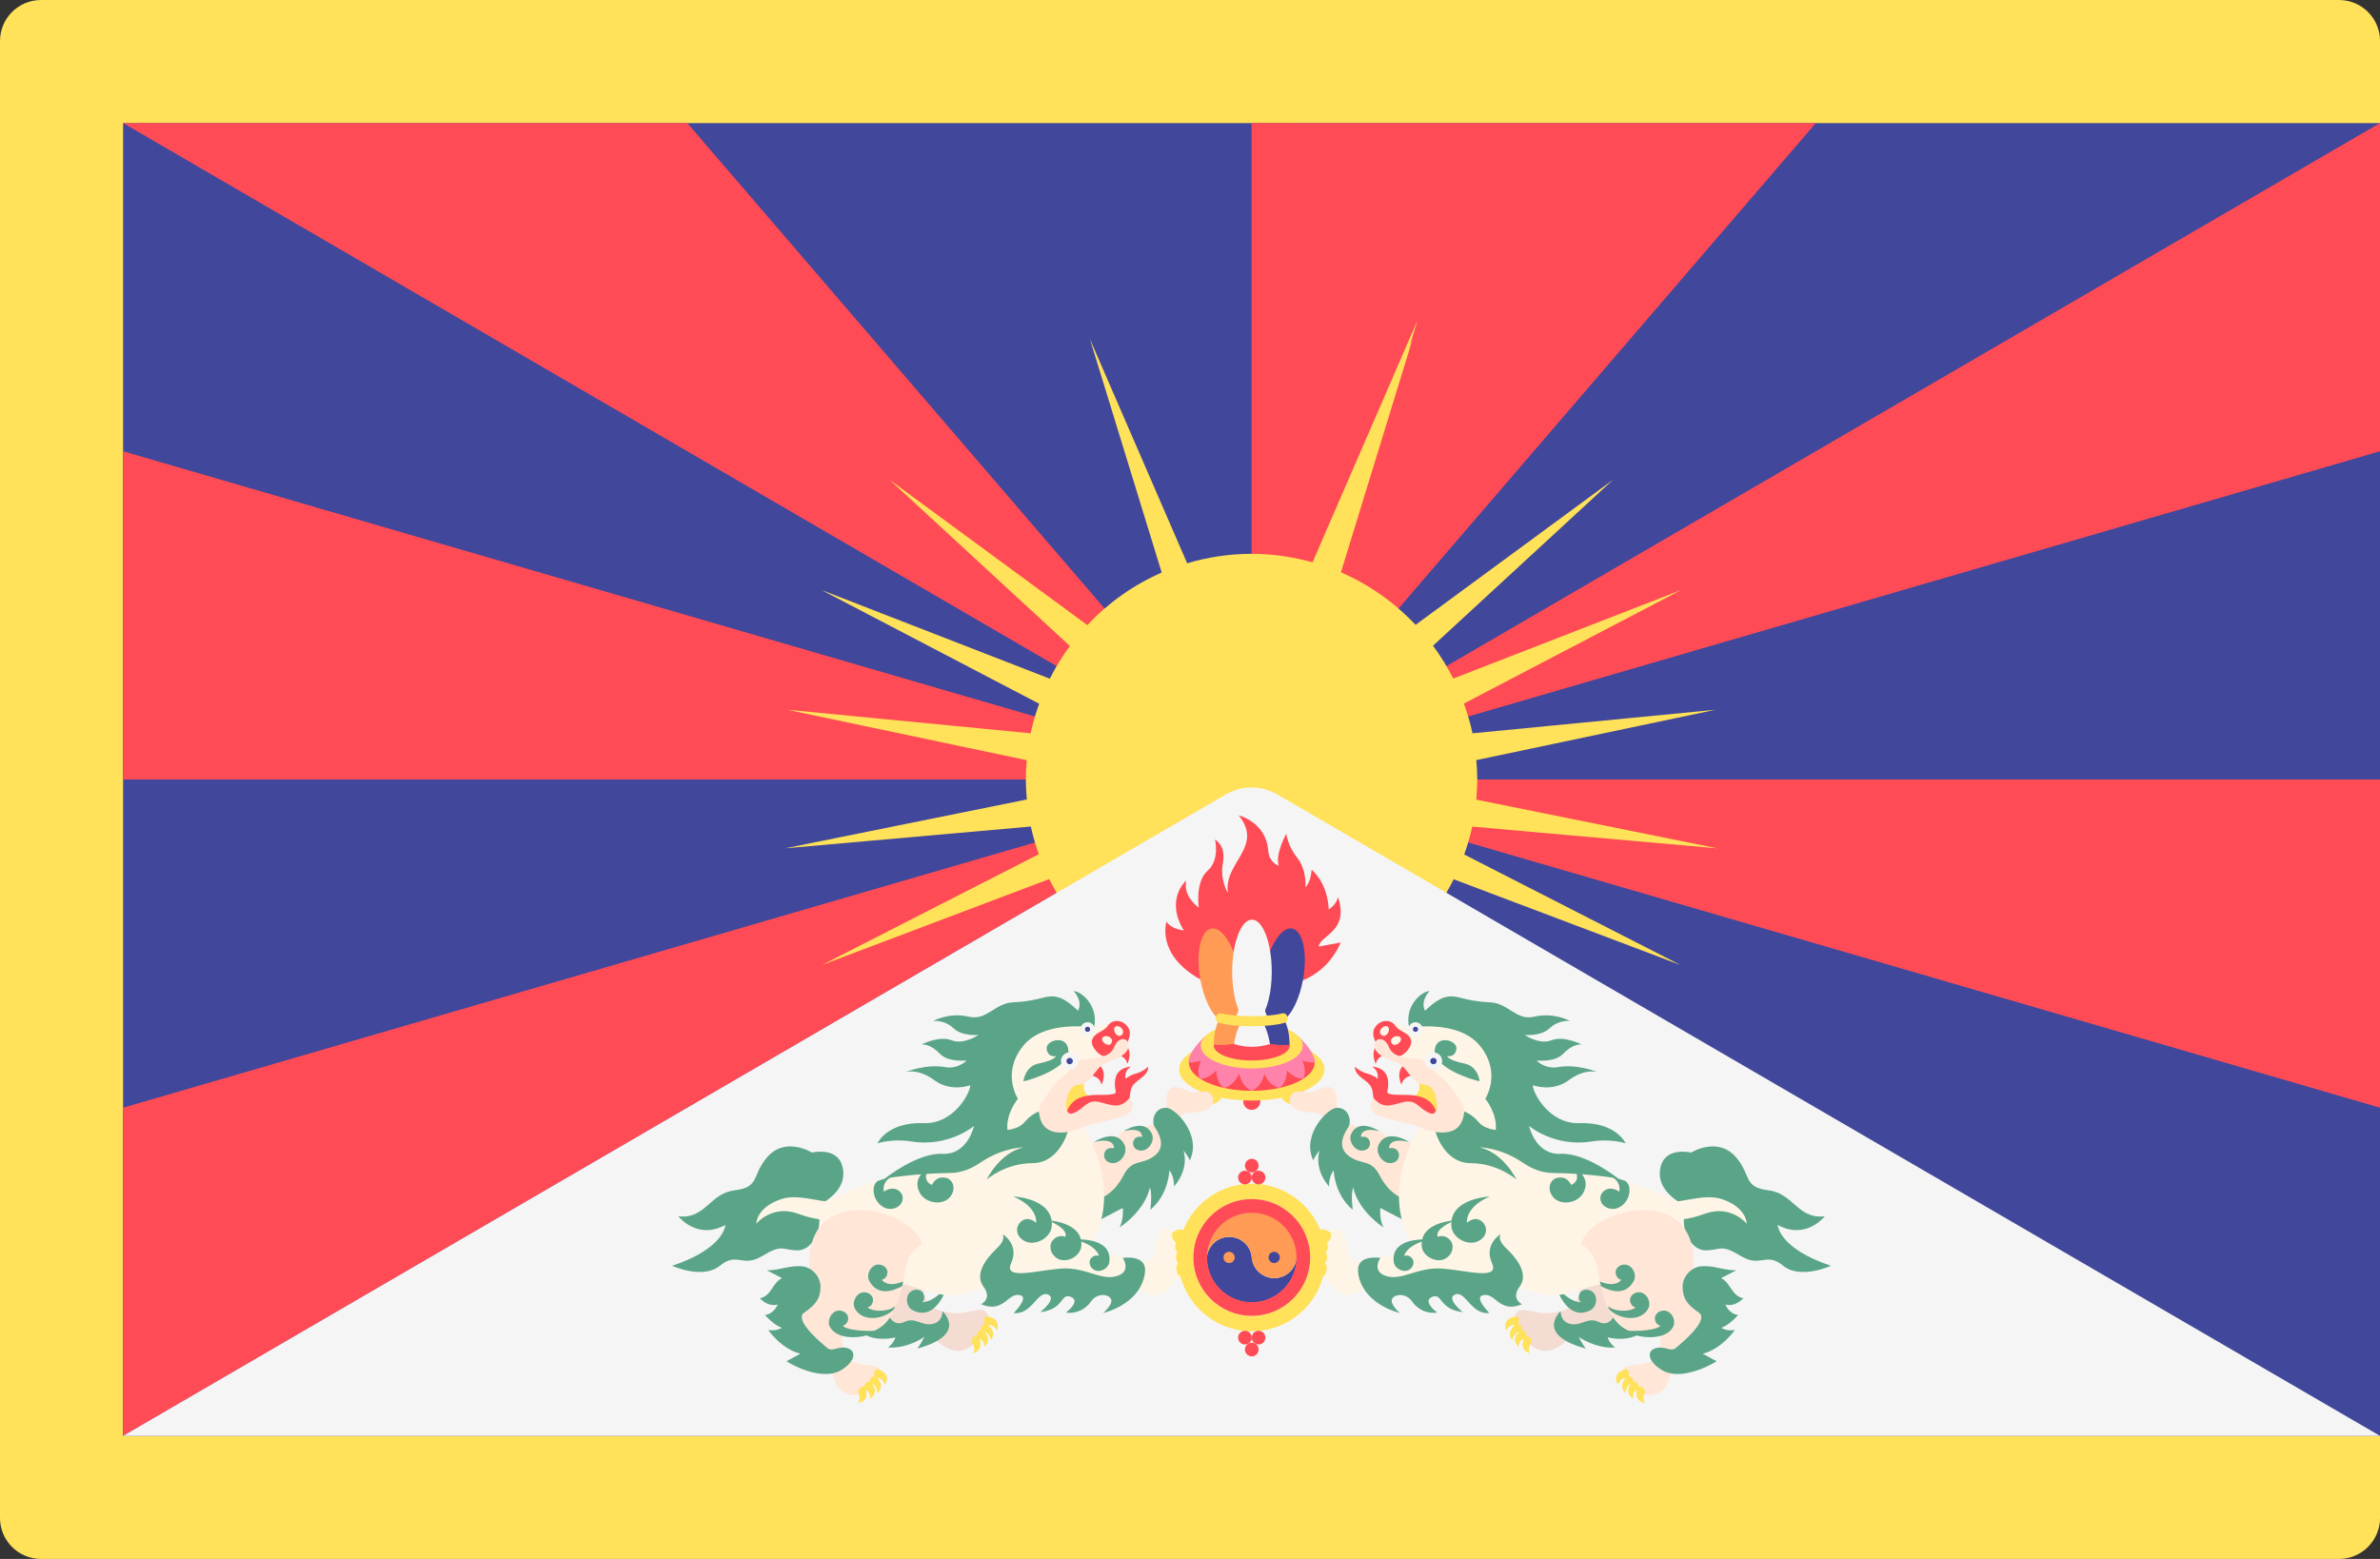 <?xml version="1.0" encoding="UTF-8"?> <!-- Generator: Adobe Illustrator 23.0.4, SVG Export Plug-In . SVG Version: 6.00 Build 0) --> <svg xmlns="http://www.w3.org/2000/svg" xmlns:xlink="http://www.w3.org/1999/xlink" id="Layer_1" x="0px" y="0px" width="512px" height="335.45px" viewBox="0 0 512 335.45" xml:space="preserve"><rect x="0" y="0" width="512" height="335.45" fill="#333333" stroke="none"/> <path fill="#FFE15A" d="M503.17,335.45H8.83c-4.88,0-8.83-3.95-8.83-8.83V8.83C0,3.95,3.95,0,8.83,0h494.35 c4.88,0,8.83,3.95,8.83,8.83v317.79C512,331.5,508.05,335.45,503.17,335.45z"></path> <rect x="26.48" y="26.49" fill="#41479B" width="485.52" height="282.48"></rect> <g> <polygon fill="#FF4B55" points="26.48,26.48 269.24,167.73 147.86,26.49 "></polygon> <polygon fill="#FF4B55" points="269.24,167.73 269.24,26.48 390.62,26.49 "></polygon> <polygon fill="#FF4B55" points="512,26.48 269.24,167.73 512,97.1 "></polygon> <polygon fill="#FF4B55" points="269.24,167.73 512,167.73 512,238.35 "></polygon> <polygon fill="#FF4B55" points="269.24,167.73 26.49,97.11 26.49,167.73 "></polygon> <polygon fill="#FF4B55" points="26.49,238.35 269.24,167.73 26.49,308.97 "></polygon> </g> <g> <polygon fill="#FFE15A" points="273.3,141.89 304.96,68.89 281.58,144.95 "></polygon> <path fill="#FFE15A" d="M314.99,183.87c0.69-1.95,1.29-3.94,1.73-6l52.76,4.68l-51.9-10.49c0.13-1.43,0.22-2.87,0.22-4.33 c0-1.41-0.09-2.79-0.21-4.17l51.47-10.84l-52.29,5.07c-0.46-2.2-1.11-4.32-1.85-6.4l46.73-24.43l-49.02,19.05 c-1.25-2.49-2.7-4.85-4.35-7.07l38.74-35.72l-42.49,31.23c-4.51-4.78-9.94-8.65-16.06-11.3l15.43-50.22l-20.92,48.25 c-4.36-1.29-8.96-2.01-13.74-2.01c-4.82,0-9.46,0.73-13.85,2.03l-20.93-48.27l15.45,50.27c-6.09,2.65-11.51,6.53-16,11.3 l-42.56-31.28L230.16,139c-1.63,2.21-3.07,4.56-4.32,7.04l-49.12-19.09l46.83,24.48c-0.74,2.07-1.38,4.17-1.84,6.36l-52.41-5.08 l51.59,10.87c-0.12,1.37-0.21,2.74-0.21,4.14c0,1.45,0.09,2.89,0.22,4.31l-52.01,10.51l52.87-4.69c0.43,2.04,1.03,4.02,1.71,5.96 l-46.63,23.83l48.88-18.48c7.92,16.05,24.4,27.11,43.51,27.11c19.09,0,35.56-11.05,43.49-27.07l48.78,18.44L314.99,183.87z"></path> </g> <path fill="#F5F5F5" d="M512,308.97L274.79,170.95c-3.43-2-7.67-2-11.1,0L26.48,308.97H512z"></path> <g> <circle fill="#FF4B55" cx="269.29" cy="236.98" r="1.84"></circle> <path fill="#FF4B55" d="M266.48,175.45c5.51,6.81-3.41,10.22-2.3,16.73c0,0-1.8-2.71-1.1-6.51c0.7-3.81-1.7-5.01-1.7-5.01 s1.1,4.31-1.6,6.71c-2.71,2.4-1.9,7.92-1.9,7.92s-3.41-2.3-2.71-5.81c0,0-4.61,4.01-0.5,10.72c0,0-2.71-0.2-3.71-1.9 c0,0-2.4,7.06,7.27,12.45c9.67,5.39,11.07-7.44,11.07-7.44l6.91,8.62c0,0,8.28-0.23,12.22-9.12l-4.74,0.87 c0.3-2.51,6.65-3.17,4.14-10.69c0,0-0.2,1.6-2,2.71c0,0,0.07-5.18-3.67-8.58c0,0-0.13,2.77-1.34,3.77c0,0,0.4-3.57-1.8-6.38 c-2.11-2.68-2.3-5.14-2.3-5.14s-2.51,4.61-1.6,6.91c0,0-2.09-0.51-2.3-3.31C272.33,176.88,266.48,175.45,266.48,175.45z"></path> </g> <ellipse fill="#FFE15A" cx="269.29" cy="230.12" rx="15.64" ry="6.7"></ellipse> <ellipse fill="#FF4B55" cx="269.29" cy="228.66" rx="13.52" ry="6.06"></ellipse> <g> <path fill="#FF82AA" d="M272.12,229.45h-5.67c-0.1,1.77,0.7,4.33,2.83,5.26v0.01c0,0,0,0,0,0s0,0,0.01,0v-0.01 C271.42,233.79,272.22,231.22,272.12,229.45z"></path> <path fill="#FF82AA" d="M276.63,228.36l-5.14,1.21c0.31,1.74,1.62,4.07,3.77,4.52l0,0.01l0,0c0,0,0,0,0,0v-0.01 C276.98,232.73,277.12,230.06,276.63,228.36z"></path> <path fill="#FF82AA" d="M279.29,226.52l-3.58,2.35c0.91,1.52,2.82,3.33,4.67,3.23l0,0l0,0c0,0,0,0,0,0l0,0 C281.22,230.43,280.32,227.95,279.29,226.52z"></path> <path fill="#FF82AA" d="M279.18,222.89l-1.41,3.56c1.91,2.43,5.04,2.18,5.04,2.18C282.94,226.65,280.47,224.1,279.18,222.89z"></path> <path fill="#FF82AA" d="M261.89,228.36l5.14,1.21c-0.31,1.74-1.62,4.07-3.77,4.52l0,0.01l0,0l0,0l0-0.01 C261.54,232.73,261.4,230.06,261.89,228.36z"></path> <path fill="#FF82AA" d="M259.23,226.52l3.58,2.35c-0.91,1.52-2.82,3.33-4.67,3.23l0,0l0,0l0,0l0,0 C257.3,230.43,258.2,227.95,259.23,226.52z"></path> <path fill="#FF82AA" d="M259.34,222.89l1.41,3.56c-1.91,2.43-5.04,2.18-5.04,2.18C255.58,226.65,258.05,224.1,259.34,222.89z"></path> </g> <ellipse fill="#FFE15A" cx="269.29" cy="224.99" rx="10.98" ry="4.92"></ellipse> <ellipse fill="#FF4B55" cx="269.29" cy="224.99" rx="8.17" ry="3.2"></ellipse> <path fill="#41479B" d="M270.11,280.25c-5.34,0.45-10.03-3.51-10.48-8.84c-0.23-2.66,1.75-5.02,4.42-5.24 c2.67-0.23,5.01,1.75,5.24,4.42c0.23,2.67,2.58,4.64,5.24,4.42c2.67-0.23,4.65-2.58,4.42-5.24 C279.4,275.1,275.45,279.79,270.11,280.25"></path> <path fill="#FF9B55" d="M259.63,271.4c-0.23-2.66,1.75-5.02,4.42-5.24c2.67-0.23,5.01,1.75,5.24,4.42c0.23,2.67,2.58,4.64,5.24,4.42 c2.67-0.23,4.65-2.58,4.42-5.24c-0.45-5.34-5.14-9.3-10.48-8.84C263.14,261.38,259.18,266.07,259.63,271.4"></path> <path fill="#FFE15A" d="M269.29,254.71c-8.77,0-15.87,7.11-15.87,15.87c0,8.77,7.11,15.87,15.87,15.87s15.87-7.11,15.87-15.87 C285.16,261.82,278.05,254.71,269.29,254.71z M269.29,283.15c-6.94,0-12.56-5.62-12.56-12.56s5.62-12.56,12.56-12.56 s12.56,5.62,12.56,12.56S276.23,283.15,269.29,283.15z"></path> <path fill="#FF4B55" d="M269.29,258.02c-6.94,0-12.56,5.62-12.56,12.56s5.62,12.56,12.56,12.56s12.56-5.62,12.56-12.56 S276.23,258.02,269.29,258.02z M269.29,280.2c-5.32,0-9.62-4.31-9.62-9.62s4.31-9.62,9.62-9.62s9.62,4.31,9.62,9.62 C278.91,275.9,274.6,280.2,269.29,280.2z"></path> <circle fill="#FF9B55" cx="264.41" cy="270.57" r="1.21"></circle> <circle fill="#41479B" cx="274.11" cy="270.57" r="1.21"></circle> <g> <circle fill="#FF4B55" cx="269.29" cy="250.82" r="1.47"></circle> <circle fill="#FF4B55" cx="270.75" cy="253.38" r="1.47"></circle> <circle fill="#FF4B55" cx="267.82" cy="253.38" r="1.47"></circle> <circle fill="#FF4B55" cx="269.29" cy="290.39" r="1.47"></circle> <circle fill="#FF4B55" cx="267.82" cy="287.83" r="1.47"></circle> <circle fill="#FF4B55" cx="270.75" cy="287.83" r="1.47"></circle> </g> <path fill="#FF9B55" d="M266.6,209.24c-1.01-5.63-3.7-9.86-6.02-9.44s-3.37,5.31-2.36,10.94c0.73,4.06,2.34,7.33,4.05,8.71 c-0.7,1.21-1.13,3.05-1.14,5.34c1.27,0.11,2.57,0.1,3.92-0.14c1.34-0.24,2.57-0.69,3.72-1.23c-0.8-2.14-1.85-3.72-2.93-4.61 C266.95,216.92,267.33,213.3,266.6,209.24z"></path> <path fill="#41479B" d="M271.94,209.24c1.01-5.63,3.7-9.86,6.02-9.44s3.37,5.31,2.36,10.94c-0.73,4.06-2.34,7.33-4.05,8.71 c0.7,1.21,1.13,3.05,1.14,5.34c-1.27,0.11-2.57,0.1-3.92-0.14c-1.34-0.24-2.57-0.69-3.72-1.23c0.8-2.14,1.85-3.72,2.93-4.61 C271.59,216.92,271.21,213.3,271.94,209.24z"></path> <path fill="#F5F5F5" d="M273.59,209.11c0-6.2-1.91-11.23-4.26-11.23s-4.26,5.03-4.26,11.23c0,4.47,1.01,8.27,2.45,10.07 c-0.91,1.16-1.65,3.04-2.07,5.48c1.23,0.36,2.52,0.6,3.88,0.6s2.65-0.24,3.88-0.6c-0.41-2.44-1.16-4.32-2.07-5.48 C272.58,217.38,273.59,213.58,273.59,209.11z"></path> <g> <path fill="#FFE15A" d="M269.29,220.83c-2.77,0-5.32-0.26-6.97-0.71c-0.57-0.15-0.9-0.73-0.75-1.3c0.16-0.57,0.76-0.94,1.3-0.74 c2.93,0.78,9.91,0.78,12.83,0c0.57-0.21,1.15,0.17,1.3,0.74c0.15,0.57-0.18,1.16-0.75,1.3 C274.61,220.58,272.06,220.83,269.29,220.83z"></path> <path fill="#FFE15A" d="M260.17,237.67c1.15-0.15,2.61-0.5,2.71-2.25c0,0-2.61-0.25-2.61-0.05S260.17,237.67,260.17,237.67z"></path> </g> <g> <path fill="#FF4B55" d="M234.02,231.16c1.3,0.37,2.57,0.63,2.97,2.24c0,0,1.34-2.67-0.53-4.27 C236.12,228.83,234.02,231.16,234.02,231.16z"></path> <path fill="#FF4B55" d="M239.56,226.68c1.3,0.37,2.57,0.63,2.97,2.24c0,0,1.34-2.67-0.53-4.27 C241.66,224.35,239.56,226.68,239.56,226.68z"></path> </g> <path fill="#FFE15A" d="M234.42,235.97c-0.8-0.2-2.21-2-0.4-4.81s-6.11,1.4-6.41,3.71c-0.3,2.3-0.6,6.41,1.2,5.31 C230.61,239.07,234.42,235.97,234.42,235.97z"></path> <path fill="#FF4B55" d="M243,236.27c0.27-1.47,0-2.47,1.87-3.81c1.87-1.33,2.14-2.07,2.14-2.94c0,0-1.02,1.09-2.82,1.54 c-1.1,0.28-2.05,1.07-2.05,1.07s-0.47-1.67,1.2-2.61c0,0-2.94,0-3.41,2.67c-0.47,2.67,1.07,3.07-1.13,3.34 c-2.21,0.27-7.35-0.8-9.15,3.27c-1.8,4.08,3.67,1.14,5.14,0.6s6.15,0.6,6.88-0.4C242.4,238.01,243,236.27,243,236.27z"></path> <path fill="#FFF5E6" d="M223.75,243.58l7.91-13.02c0,0,7.87-3.04,7.93-3.44c0.07-0.4,2.6-3.67,2.6-4.14s-0.27-2.74-1.27-3.14 c-1-0.4-4.19,0.95-5.58,1.3c-1.39,0.35-3.57-2.23-3.57-2.23s-12.76,2.4-13.69,3.94c-0.93,1.54-5.34,12.56-5.54,13.69 c-0.2,1.14,0,8.95,0.27,8.82C213.08,245.22,223.75,243.58,223.75,243.58z"></path> <path fill="#FF4B55" d="M242.67,221.04c-1.2-1.74-3.41-1.74-4.34-0.33c-0.93,1.4-2.94,1.4-3.41,3.14c-0.37,1.37,1.87,3.87,3.21,3.41 s3.81-2,3.81-2S243.87,222.77,242.67,221.04z M239.01,224.57c-0.55,0.7-1.92-0.17-1.93-0.95s1.14-0.82,1.71-0.42 C239.16,223.47,239.46,224,239.01,224.57z M241.07,222.84c-0.8,0.39-1.65-1-1.32-1.7c0.34-0.7,1.38-0.23,1.72,0.38 C241.69,221.92,241.72,222.53,241.07,222.84z"></path> <path fill="#FFF5E6" d="M245.2,271.57c1.33,0.13,3.09-0.05,3.46-3.06c0.42-3.45,1.46-4.66,3.19-3.86c1.73,0.8,1.3,2.18,1.3,2.18 s1.9,5.01,0.9,7.01c-1,2-3.31,4.41-5.01,4.81s-5.21-1.9-5.21-1.9L245.2,271.57z"></path> <path fill="#FFE6D7" d="M235.59,259.91c1.13-0.53,15.16-10.29,16.83-13.96c1.67-3.67,0.74-6.35,2.94-6.48 c2.2-0.13,5.95-0.27,5.61-3.01s-4.01-1-5.01-1.54s-4.14-2-4.74,0.13s0,4.08-0.87,5.14c-0.87,1.07-4.74,2.94-5.41,2.8 c-0.67-0.13-2.09-0.31-3.18,0.38s-1.69,1.62-1.69,1.62s-4.11,0.17-4.69,0.72c-0.59,0.55-2.79,3.49-2.79,3.49L235.59,259.91z"></path> <path fill="#5AA587" d="M237.06,257.71c0,0,2.67-1,4.58-4.71c1.9-3.71,3.81-2.2,6.61-4.21c2.8-2,1-5.01,0.2-6.21 c-0.8-1.2-0.25-4.31,2.51-4.21c1.81,0.07,7.62,5.71,5.01,11.32c0,0-0.4-1-1.4-2.2c0,0,1.5,3.71-2,7.82c0,0,0.1-2.1-1-3.51 c0,0-0.1,5.21-4.11,8.52c0,0,0.5-3.41-0.1-4.81c0,0-0.6,4.51-6.51,8.62c0,0,0.9-1.6,0.7-4.21l-5.01,2.61L237.06,257.71z"></path> <path fill="#F5DCD2" d="M198.95,274.84c0,0-1.8,5.51,3.11,7.11c4.91,1.6,7.62-0.5,9.42,0s1.4,3.71-1.1,6.41 c-2.51,2.71-5.01,3.01-7.82,1c-2.8-2-3.01-3.81-5.91-3.11c-2.9,0.7-6.91-2.1-6.91-2.1s2.6-11.32,2.9-11.22 C192.94,273.04,198.95,274.84,198.95,274.84z"></path> <path fill="#FFF5E6" d="M173.48,261.06c0,0,3.46-3.33,16.9-7.45c13.44-4.12,20.63-5.86,20.63-5.86l10.51-3.33 c0,0,4.95-0.02,8.2-0.94c3.25-0.92,3.25-0.92,3.25-0.92s8.65,12.24,2.13,24.62l2.26,2.13c0,0,2.38,0.73,4.18,1.36 c1.8,0.64,0.47,4.1,0.47,4.1l-6.92,3.19l-20.23-0.93c0,0-0.4-0.93-7.05,1.2c-6.65,2.13-9.58-2.66-22.36-3.06 C172.68,274.76,173.48,261.06,173.48,261.06z"></path> <g> <path fill="#5AA587" d="M230.98,213.29c0,0,2.04,2.04,0.93,4.21c0,0-2.27-2.34-4.14-2.87c-2.88-0.82-3.47,0.75-9.84,1.05 c-4,0.19-5.62,4.02-9.54,3.09c-4.19-1-7.65,0.92-7.65,0.92s2.4-0.3,4.36,1.55c1.95,1.85,5.41,1.45,5.41,1.45s-3.16,2.2-5.81,1.15 c-2.65-1.05-6.46,0.9-6.46,0.9c0.7-0.05,2.25,0.2,4.01,2.05s5.66,1.4,5.66,1.4c-0.7,0.85-2.65,1.8-4.5,1.45 c-4.18-0.8-8.65,1.07-8.65,1.07s2.66-0.93,6.25,1.73c3.59,2.66,7.72,1.07,7.72,1.07c0,1.73-3.6,8.39-9.99,8.17 c-7.96-0.28-9.97,4.34-9.97,4.34s3.19-1.07,7.32-0.4c7.99,1.29,13.44-3.33,13.44-3.33s-1.33,6.25-6.79,5.99s-12.38,5.32-12.38,5.32 s6.15-1.11,14.09-1.2c2.61-0.03,4.73-1.06,6.55-2.29c4.77-3.22,9.18-3.22,9.18-3.22c-5.21,1.2-7.91,6.91-7.91,6.91 s4.01-3.51,9.82-3.51c5.81,0,7.62-6.81,7.62-6.81c-5.41,0.1-6.21-4.31-6.21-4.31s-1.6,0.5-3.11,2.3c-0.95,1.14-2.56,1.53-3.66,1.68 c-0.4-3.51,2.25-6.72,2.25-6.72s-3.59-5.45,1.07-11.31c4.66-5.86,15.3-3.99,15.3-3.99C236.46,216.23,232.32,213.16,230.98,213.29z"></path> <path fill="#5AA587" d="M220.16,232.66c1.74-0.27,9.82-2.94,9.68-6.55c-0.13-3.61-4.94-2.34-4.68-0.4c0.27,1.94,2,1.54,2,1.54 s-0.17,0.87-3.74,1.6C220.49,229.45,220.16,232.66,220.16,232.66z"></path> <path fill="#5AA587" d="M241.53,270.67c0,0,5.01-0.8,4.81,2.8c-0.2,3.61-3.07,7.41-9.02,9.08c0,0,2.21-1.9,1.7-3.01 c-0.5-1.1-3.01-1.4-4.31,0.5s-3.51,2.71-5.41,2.4c0,0,3.41-2.51,1-3.41c-2.17-0.81-1.34,2.71-6.51,3.31c0,0,3.81-3.01,1.6-3.81 c-2.2-0.8-3.41,4.41-7.32,4.01c0,0,3.27-3.27,1.5-3.81c-2.79-0.84-3.51,4.01-8.52,1.9c0,0,2.51-1.1,0.5-3.81 c-2-2.71,0.8-6.11,2.21-7.51s2.4-2.3,2-3.71c0,0,3.57,2.24,1.77,6.18c-1.69,3.7,5.16,1.66,10.49,1.2c5.48-0.47,8.73,2.67,12.22,1.6 C243.54,273.61,241.53,270.67,241.53,270.67z"></path> <path fill="#5AA587" d="M144.6,272.37c0,0,6.57,3.03,10.3-0.03s4.74,0.56,9.13-2.1c4.39-2.66,4.12-1.2,7.59-1.2 c3.46,0,5.99-5.59,3.86-9.45c0,0,7.23-2.8,5.74-8.6c-1.1-4.31-6.54-2.98-6.54-2.98s-5.74-3.61-9.71,1.07 c-3.25,3.82-1.46,6.39-6.92,7.05c-5.46,0.67-6.25,6.25-12.11,5.59c0,0,3.99,5.19,10.11,1.86 C156.04,263.58,155.9,268.6,144.6,272.37z"></path> <path fill="#5AA587" d="M202.76,282.16c0,0,5.61,5.01-5.41,8.02c0,0,0.7-0.9,1.5-2.51c0,0-3.41,2.51-7.82,2.3c0,0,1.3-1,1.6-2.2 c0,0-4.01,1.1-6.91-0.8c0,0,3.51-0.2,5.71-3.51c0,0,1,2,3.11,1c2.1-1,3.31,0.44,5.21,0.5C201.3,285.01,202.66,284.21,202.76,282.16 z"></path> <path fill="#5AA587" d="M199.99,251.23c0,0-4.01,1.87-2.14,5.41c1.25,2.36,5.15,2.93,6.68,0.73c1.3-1.87,0.27-3.69-1.1-3.94 c-1.44-0.27-2.3,0.33-2.97,1.54C200.45,254.97,197.98,254.04,199.99,251.23z"></path> <path fill="#5AA587" d="M217.99,257.46c0,0,8.7,0.33,8.27,6.36c-0.19,2.65-3.78,4.51-6.05,3.11c-1.93-1.19-1.62-3.17-0.61-4.04 c1.11-0.97,2.21-0.62,3.3,0.21C222.9,263.11,223.45,259.81,217.99,257.46z"></path> <path fill="#5AA587" d="M235.37,245.73c0,0,4.7-3.15,6.53,0.6c0.8,1.65-0.7,4-2.53,3.95c-1.57-0.04-2.06-1.33-1.77-2.2 c0.33-0.96,1.1-1.13,2.04-1.02C239.65,247.07,239.93,244.63,235.37,245.73z"></path> <path fill="#5AA587" d="M241.76,243.39c0,0,4.33-2.91,6.02,0.55c0.74,1.52-0.64,3.69-2.33,3.65c-1.44-0.04-1.9-1.23-1.63-2.03 c0.3-0.89,1.02-1.05,1.88-0.94C245.7,244.63,245.96,242.38,241.76,243.39z"></path> <path fill="#5AA587" d="M225.52,262.61c0,0,7.49,0.29,7.11,5.48c-0.17,2.28-3.25,3.88-5.2,2.68c-1.66-1.02-1.75-2.9-1.03-3.79 c1.25-1.55,2.76-0.85,2.76-0.85S230.22,264.64,225.52,262.61z"></path> <path fill="#5AA587" d="M231.01,266.73c0,0,8.27-0.8,7.65,4.78c-0.16,1.45-2.08,2.48-3.33,1.71c-1.06-0.65-1.12-1.85-0.66-2.42 c0.8-0.99,1.76-0.55,1.76-0.55S235.92,267.78,231.01,266.73z"></path> </g> <path fill="#FFE6D7" d="M178,293.26c0,0,1.13,2.3,1.86,4.52c0.63,1.91,3.86,3.19,5.59,2c1.73-1.2,4.65-4.78,3.45-5.58 c-1.2-0.8-6.38-0.15-7.18-2.94c-0.8-2.8-0.53-4.66-0.53-4.66s6.93,2.06,10.24-3.15s2.83-10.3,4.13-12.82 c1.01-1.97,2.79-2.93,2.79-2.93c-2.04-8.07-26.88-13.84-24,7.1l-3.9,8.87L178,293.26z"></path> <g> <path fill="#5AA587" d="M169.19,292.91c1.7,1.1,7.95,4.27,11.82,1.87c3.17-1.97,3.21-4.21,1.2-4.71s-3.11,0.9-4.21,0 c-1.1-0.9-7.32-6.01-5.01-7.61c2.3-1.6,3.55-2.9,3.51-5.71c-0.03-2.07-1.84-4.08-3.98-4.27c-2.66-0.25-4.74,0.87-7.55,0.87 l3.27,1.67c-2.1,1-2.27,3.84-4.78,4.34c0,0,1.7,1.94,3.84,1.34c0,0-0.74,2-2.74,2.27c0,0,1.87,2.14,3.61,2.74 c0,0-1.13,0.8-2.9,0.47c0,0,2.77,4.08,6.91,5.11L169.19,292.91z"></path> <path fill="#5AA587" d="M181.26,285.28c0,0,1.11-0.19,1.21-1.55c0.05-0.78-0.73-1.79-2.05-1.72c-1.55,0.09-2.61,2.15-1.87,3.52 c1.91,3.5,9.01,2.1,9.88,0.83C188.43,286.36,182.75,286.63,181.26,285.28z"></path> </g> <g> <path fill="#FFE15A" d="M184.59,301.93c0.31-0.43,0.56-1.61-0.04-2.34c0,0,0.33-1.68,1.6-1.08c0,0,0.54,1.34,0.11,2.28 C185.82,301.73,184.59,301.93,184.59,301.93z"></path> <path fill="#FFE15A" d="M187.2,300.99c-0.02-1.21-0.29-1.87-1.27-1.97c0,0-0.25-1.75,1.2-1.75c0,0,1.08,0.95,1.09,1.98 C188.23,300.27,187.2,300.99,187.2,300.99z"></path> <path fill="#FFE15A" d="M188.81,299.81c-0.24-1.19-0.46-2.01-1.55-2.09c0,0-0.58-1.44,1.02-1.64c0,0,1.02,0.82,1.22,1.83 C189.69,298.93,188.81,299.81,188.81,299.81z"></path> <path fill="#FFE15A" d="M190.42,297.97c-0.49-1.11-0.98-1.55-2.06-1.39c0,0-0.93-1.3,0.35-2c0,0,1.56,0.44,1.97,1.39 C191.09,296.91,190.42,297.97,190.42,297.97z"></path> <path fill="#FFE15A" d="M209.44,291.2c0.23-0.48,0.26-1.68-0.46-2.29c0,0,0.02-1.71,1.39-1.35c0,0,0.77,1.23,0.51,2.22 C210.62,290.78,209.44,291.2,209.44,291.2z"></path> <path fill="#FFE15A" d="M211.84,289.81c-0.24-1.19-0.62-1.79-1.6-1.72c0,0-0.56-1.68,0.87-1.94c0,0,1.23,0.74,1.42,1.76 S211.84,289.81,211.84,289.81z"></path> <path fill="#FFE15A" d="M213.21,288.37c-0.45-1.13-0.81-1.9-1.9-1.79c0,0-0.82-1.31,0.72-1.79c0,0,1.15,0.63,1.52,1.59 C213.93,287.34,213.21,288.37,213.21,288.37z"></path> <path fill="#FFE15A" d="M214.47,286.27c-0.68-1-1.24-1.35-2.28-1c0,0-1.14-1.12-0.01-2.04c0,0,1.61,0.16,2.18,1.02 C214.94,285.11,214.47,286.27,214.47,286.27z"></path> </g> <path fill="#FFE6D7" d="M242.74,224.58c0.22,1.08-0.33,2.27-2.94,3.41s-2.54,0.67-4.27,2.87c-1.74,2.2-1.94,2.27-4.07,2.67 c-2.14,0.4-3.14,7.01-0.6,6.01c2.54-1,2.87-3.07,5.68-2.4c2.8,0.67,4.27,1.6,6.48-0.87c0,0,2.14,2.87-1.87,4.08 c-4.01,1.2-6.2,1.3-8.17,2.22c-1.98,0.92-9,3.18-9.46-3.39c-0.13-1.9,1.27-2.64,2.07-4.04c0.8-1.4,1.6-2.34,3.54-3.87 s0.74-2.8,3.87-3.27c3.14-0.47,5.74-0.4,6.68-2.67C240.6,223.04,242.47,223.24,242.74,224.58z"></path> <g> <path fill="#5AA587" d="M190.13,256.42c0,0-0.6-2.39,2.19-3.41c-0.65,0.2-1.26,0.38-1.95,0.59c-0.59,0.18-1.05,0.35-1.6,0.53 c-0.21,0.29-0.5,0.44-0.65,0.85c-0.85,2.38,1.25,5.46,3.76,5.13c2.14-0.29,2.74-2.17,2.04-3.29 C193.2,255.65,191.59,255.37,190.13,256.42z"></path> <path fill="#5AA587" d="M191,281.83c-3.03,0.68-4.39-0.49-4.39-0.49s1.11-0.19,1.21-1.55c0.05-0.78-0.73-1.79-2.05-1.72 c-1.55,0.09-2.61,2.15-1.86,3.52c1.64,3.01,6.3,2.3,8.36,0.17c0.11-0.22,0.22-0.44,0.32-0.66 C192.12,281.39,191.55,281.71,191,281.83z"></path> <path fill="#5AA587" d="M194.06,276.77c0.08-0.34,0.19-0.69,0.25-1.02c-3.56,1.44-4.6-0.37-4.6-0.37s1.11-0.19,1.21-1.55 c0.05-0.78-0.73-1.79-2.05-1.72c-1.55,0.09-2.61,2.15-1.86,3.52C188.74,278.83,191.84,277.94,194.06,276.77z"></path> <path fill="#5AA587" d="M202.07,278.46c-2.07,1.85-3.65,1.75-3.65,1.75s0.83-0.77,0.17-1.96c-0.38-0.68-1.59-1.11-2.66-0.32 c-1.26,0.92-1.01,3.23,0.36,3.97c3.38,1.82,5.57-0.99,6.74-3.26C202.71,278.6,202.39,278.53,202.07,278.46z"></path> </g> <g> <path fill="#FFE15A" d="M255.39,276.67c-0.15-0.74-0.92-2.14-1.87-2.24c0,0-1.12-1.97,0.15-2.69c0,0,1.4,0.76,1.87,2.11 C256.01,275.21,255.39,276.67,255.39,276.67z"></path> <path fill="#FFE15A" d="M256.28,273.09c-0.97-1.16-1.66-1.53-2.36-0.63c0,0-1.54-1.46-0.63-2.94c0,0,1.43-0.17,2.25,0.83 C256.36,271.35,256.28,273.09,256.28,273.09z"></path> <path fill="#FFE15A" d="M256.36,270.31c-1.09-0.92-1.88-1.49-2.63-0.46c0,0-1.5-0.81-0.65-2.64c0,0,1.29-0.24,2.21,0.55 C256.22,268.54,256.36,270.31,256.36,270.31z"></path> <path fill="#FFE15A" d="M255.92,266.87c-1.18-0.58-1.84-0.51-2.39,0.75c0,0-1.61-0.33-1.36-2.31c0,0,1.33-1.15,2.33-0.65 C255.5,265.15,255.92,266.87,255.92,266.87z"></path> </g> <circle fill="#F5F5F5" cx="230.11" cy="228.32" r="1.87"></circle> <circle fill="#41479B" cx="230.11" cy="228.32" r="0.68"></circle> <circle fill="#F5F5F5" cx="233.96" cy="221.48" r="1.52"></circle> <circle fill="#41479B" cx="233.96" cy="221.48" r="0.55"></circle> <path fill="#FFF5E6" d="M180.01,258.21c-1.73,1.33-7.71-1.6-11.92-0.2c-5.44,1.81-5.39,5.31-5.39,5.31s3.39-4.21,9.03-2.14 c3.12,1.14,4.94,1.2,4.94,1.2L180.01,258.21z"></path> <path fill="#FFE15A" d="M278.31,237.67c-1.15-0.15-2.61-0.5-2.71-2.25c0,0,2.61-0.25,2.61-0.05S278.31,237.67,278.31,237.67z"></path> <g> <path fill="#FF4B55" d="M304.46,231.16c-1.3,0.37-2.57,0.63-2.97,2.24c0,0-1.34-2.67,0.53-4.27 C302.36,228.83,304.46,231.16,304.46,231.16z"></path> <path fill="#FF4B55" d="M298.92,226.68c-1.3,0.37-2.57,0.63-2.97,2.24c0,0-1.34-2.67,0.53-4.27 C296.82,224.35,298.92,226.68,298.92,226.68z"></path> </g> <path fill="#FFE15A" d="M304.06,235.97c0.8-0.2,2.2-2,0.4-4.81s6.11,1.4,6.41,3.71s0.6,6.41-1.2,5.31 C307.87,239.07,304.06,235.97,304.06,235.97z"></path> <path fill="#FF4B55" d="M295.48,236.27c-0.27-1.47,0-2.47-1.87-3.81c-1.87-1.34-2.14-2.07-2.14-2.94c0,0,1.02,1.09,2.82,1.54 c1.1,0.28,2.05,1.07,2.05,1.07s0.47-1.67-1.2-2.61c0,0,2.94,0,3.41,2.67c0.47,2.67-1.07,3.07,1.14,3.34s7.35-0.8,9.15,3.27 s-3.67,1.14-5.14,0.6s-6.14,0.6-6.88-0.4C296.08,238,295.48,236.27,295.48,236.27z"></path> <path fill="#FFF5E6" d="M314.73,243.58l-7.92-13.02c0,0-7.86-3.04-7.93-3.44c-0.07-0.4-2.61-3.67-2.61-4.14s0.27-2.74,1.27-3.14 c1-0.4,4.19,0.95,5.58,1.3c1.39,0.35,3.57-2.23,3.57-2.23s12.76,2.4,13.69,3.94c0.93,1.54,5.34,12.56,5.54,13.69 c0.2,1.14,0,8.95-0.27,8.82C325.4,245.22,314.73,243.58,314.73,243.58z"></path> <path fill="#FF4B55" d="M296.55,225.25c0,0,2.47,1.54,3.81,2c1.34,0.47,3.58-2.04,3.21-3.41c-0.47-1.74-2.47-1.74-3.41-3.14 c-0.93-1.4-3.14-1.4-4.34,0.33C294.61,222.77,296.55,225.25,296.55,225.25z M299.69,223.21c0.57-0.4,1.72-0.36,1.71,0.42 c-0.01,0.78-1.39,1.65-1.93,0.95C299.02,224,299.32,223.47,299.69,223.21z M297.01,221.52c0.33-0.61,1.38-1.08,1.72-0.38 s-0.51,2.09-1.32,1.7C296.76,222.53,296.79,221.92,297.01,221.52z"></path> <path fill="#FFF5E6" d="M293.28,271.57c-1.33,0.13-3.09-0.05-3.46-3.06c-0.42-3.45-1.46-4.66-3.19-3.86c-1.73,0.8-1.3,2.18-1.3,2.18 s-1.9,5.01-0.9,7.01c1,2,3.31,4.41,5.01,4.81s5.21-1.9,5.21-1.9L293.28,271.57z"></path> <path fill="#FFE6D7" d="M302.89,259.91c-1.14-0.53-15.16-10.29-16.83-13.96c-1.67-3.67-0.73-6.35-2.94-6.48 c-2.2-0.13-5.95-0.27-5.61-3.01s4.01-1,5.01-1.54s4.14-2,4.74,0.13c0.6,2.14,0,4.08,0.87,5.14c0.87,1.07,4.74,2.94,5.41,2.8 c0.67-0.14,2.09-0.31,3.18,0.38c1.09,0.69,1.69,1.62,1.69,1.62s4.11,0.17,4.69,0.72s2.79,3.49,2.79,3.49L302.89,259.91z"></path> <path fill="#5AA587" d="M301.42,257.71c0,0-2.67-1-4.58-4.71c-1.9-3.71-3.81-2.2-6.61-4.21c-2.8-2-1-5.01-0.2-6.21 c0.8-1.2,0.25-4.31-2.51-4.21c-1.81,0.07-7.61,5.71-5.01,11.32c0,0,0.4-1,1.4-2.2c0,0-1.5,3.71,2,7.82c0,0-0.1-2.1,1-3.51 c0,0,0.1,5.21,4.11,8.52c0,0-0.5-3.41,0.1-4.81c0,0,0.6,4.51,6.51,8.62c0,0-0.9-1.6-0.7-4.21l5.01,2.61L301.42,257.71z"></path> <path fill="#F5DCD2" d="M339.53,274.84c0,0,1.8,5.51-3.11,7.11c-4.91,1.6-7.61-0.5-9.42,0s-1.4,3.71,1.1,6.41 c2.51,2.71,5.01,3.01,7.82,1c2.8-2,3.01-3.81,5.91-3.11c2.9,0.7,6.91-2.1,6.91-2.1s-2.61-11.32-2.9-11.22 C345.54,273.04,339.53,274.84,339.53,274.84z"></path> <path fill="#FFF5E6" d="M365,261.06c0,0-3.46-3.33-16.9-7.45c-13.44-4.12-20.63-5.86-20.63-5.86l-10.51-3.33c0,0-4.95-0.02-8.2-0.94 s-3.25-0.92-3.25-0.92s-8.65,12.24-2.13,24.62l-2.26,2.13c0,0-2.38,0.73-4.18,1.36c-1.8,0.64-0.47,4.1-0.47,4.1l6.92,3.19 l20.23-0.93c0,0,0.4-0.93,7.05,1.2c6.65,2.13,9.58-2.66,22.36-3.06C365.8,274.76,365,261.06,365,261.06z"></path> <g> <path fill="#5AA587" d="M307.5,213.29c0,0-2.04,2.04-0.93,4.21c0,0,2.27-2.34,4.14-2.87c2.88-0.82,3.47,0.75,9.84,1.05 c4,0.19,5.62,4.02,9.54,3.09c4.19-1,7.65,0.92,7.65,0.92s-2.4-0.3-4.36,1.55c-1.95,1.85-5.41,1.45-5.41,1.45s3.16,2.2,5.81,1.15 c2.65-1.05,6.46,0.9,6.46,0.9c-0.7-0.05-2.25,0.2-4.01,2.05c-1.75,1.85-5.66,1.4-5.66,1.4c0.7,0.85,2.65,1.8,4.5,1.45 c4.18-0.8,8.65,1.07,8.65,1.07s-2.66-0.93-6.25,1.73s-7.72,1.07-7.72,1.07c0,1.73,3.6,8.39,9.99,8.17 c7.95-0.28,9.97,4.34,9.97,4.34s-3.19-1.07-7.32-0.4c-7.99,1.29-13.44-3.33-13.44-3.33s1.33,6.25,6.79,5.99s12.38,5.32,12.38,5.32 s-6.15-1.11-14.09-1.2c-2.61-0.03-4.73-1.06-6.55-2.29c-4.77-3.22-9.18-3.22-9.18-3.22c5.21,1.2,7.92,6.91,7.92,6.91 s-4.01-3.51-9.82-3.51c-5.81,0-7.61-6.81-7.61-6.81c5.41,0.1,6.21-4.31,6.21-4.31s1.6,0.5,3.11,2.3c0.95,1.14,2.56,1.53,3.66,1.68 c0.4-3.51-2.25-6.72-2.25-6.72s3.59-5.45-1.07-11.31s-15.3-3.99-15.3-3.99C302.02,216.23,306.16,213.16,307.5,213.29z"></path> <path fill="#5AA587" d="M318.32,232.66c-1.74-0.27-9.82-2.94-9.68-6.55s4.94-2.34,4.67-0.4c-0.27,1.94-2,1.54-2,1.54 s0.17,0.87,3.74,1.6C317.99,229.45,318.32,232.66,318.32,232.66z"></path> <path fill="#5AA587" d="M296.95,270.67c0,0-5.01-0.8-4.81,2.8c0.2,3.61,3.07,7.41,9.02,9.08c0,0-2.2-1.9-1.7-3.01 c0.5-1.1,3.01-1.4,4.31,0.5s3.51,2.71,5.41,2.4c0,0-3.41-2.51-1-3.41c2.17-0.81,1.34,2.71,6.51,3.31c0,0-3.81-3.01-1.6-3.81 c2.2-0.8,3.41,4.41,7.32,4.01c0,0-3.27-3.27-1.5-3.81c2.79-0.84,3.51,4.01,8.52,1.9c0,0-2.51-1.1-0.5-3.81 c2-2.71-0.8-6.11-2.2-7.51c-1.4-1.4-2.4-2.3-2-3.71c0,0-3.57,2.24-1.77,6.18c1.69,3.7-5.16,1.66-10.49,1.2 c-5.48-0.47-8.73,2.67-12.22,1.6C294.94,273.61,296.95,270.67,296.95,270.67z"></path> <path fill="#5AA587" d="M393.88,272.37c0,0-6.57,3.03-10.3-0.03s-4.74,0.56-9.13-2.1c-4.39-2.66-4.12-1.2-7.58-1.2 c-3.46,0-5.99-5.59-3.86-9.45c0,0-7.23-2.8-5.74-8.6c1.1-4.31,6.54-2.98,6.54-2.98s5.74-3.61,9.71,1.07 c3.25,3.82,1.46,6.39,6.92,7.05c5.45,0.67,6.25,6.25,12.11,5.59c0,0-3.99,5.19-10.11,1.86 C382.43,263.58,382.58,268.6,393.88,272.37z"></path> <path fill="#5AA587" d="M335.72,282.16c0,0-5.61,5.01,5.41,8.02c0,0-0.7-0.9-1.5-2.51c0,0,3.41,2.51,7.82,2.3c0,0-1.3-1-1.6-2.2 c0,0,4.01,1.1,6.91-0.8c0,0-3.51-0.2-5.71-3.51c0,0-1,2-3.11,1c-2.1-1-3.31,0.44-5.21,0.5 C337.17,285.01,335.82,284.21,335.72,282.16z"></path> <path fill="#5AA587" d="M338.49,251.23c0,0,4.01,1.87,2.14,5.41c-1.25,2.36-5.15,2.93-6.68,0.73c-1.3-1.87-0.27-3.69,1.1-3.94 c1.44-0.27,2.3,0.33,2.97,1.54C338.02,254.97,340.5,254.04,338.49,251.23z"></path> <path fill="#5AA587" d="M320.49,257.46c0,0-8.7,0.33-8.27,6.36c0.19,2.65,3.78,4.51,6.05,3.11c1.93-1.19,1.62-3.17,0.61-4.04 c-1.11-0.97-2.21-0.62-3.3,0.21C315.58,263.11,315.03,259.81,320.49,257.46z"></path> <path fill="#5AA587" d="M303.11,245.73c0,0-4.7-3.15-6.53,0.6c-0.8,1.65,0.7,4,2.53,3.95c1.57-0.04,2.06-1.33,1.77-2.2 c-0.33-0.96-1.11-1.13-2.04-1.02C298.83,247.07,298.55,244.63,303.11,245.73z"></path> <path fill="#5AA587" d="M296.72,243.39c0,0-4.33-2.91-6.02,0.55c-0.74,1.52,0.64,3.69,2.33,3.65c1.44-0.04,1.9-1.23,1.63-2.03 c-0.3-0.89-1.02-1.05-1.89-0.94C292.78,244.63,292.52,242.38,296.72,243.39z"></path> <path fill="#5AA587" d="M312.95,262.61c0,0-7.49,0.29-7.11,5.48c0.17,2.28,3.25,3.88,5.2,2.68c1.66-1.02,1.75-2.9,1.03-3.79 c-1.25-1.55-2.76-0.85-2.76-0.85S308.26,264.64,312.95,262.61z"></path> <path fill="#5AA587" d="M307.47,266.73c0,0-8.27-0.8-7.65,4.78c0.16,1.45,2.08,2.48,3.33,1.71c1.06-0.65,1.12-1.85,0.66-2.42 c-0.8-0.99-1.76-0.55-1.76-0.55S302.56,267.78,307.47,266.73z"></path> </g> <path fill="#FFE6D7" d="M360.48,293.26c0,0-1.13,2.3-1.86,4.52c-0.63,1.91-3.86,3.19-5.59,2c-1.73-1.2-4.65-4.78-3.45-5.58 s6.38-0.15,7.18-2.94s0.53-4.66,0.53-4.66s-6.93,2.06-10.24-3.15c-3.31-5.21-2.83-10.3-4.13-12.82c-1.01-1.97-2.8-2.93-2.8-2.93 c2.04-8.07,26.88-13.84,24,7.1l3.9,8.87L360.48,293.26z"></path> <g> <path fill="#5AA587" d="M369.29,292.91c-1.7,1.1-7.95,4.27-11.82,1.87c-3.17-1.97-3.21-4.21-1.2-4.71s3.11,0.9,4.21,0 c1.1-0.9,7.32-6.01,5.01-7.61s-3.55-2.9-3.51-5.71c0.03-2.07,1.84-4.08,3.98-4.27c2.67-0.25,4.74,0.87,7.55,0.87l-3.27,1.67 c2.1,1,2.27,3.84,4.78,4.34c0,0-1.7,1.94-3.84,1.34c0,0,0.73,2,2.74,2.27c0,0-1.87,2.14-3.61,2.74c0,0,1.14,0.8,2.9,0.47 c0,0-2.77,4.08-6.91,5.11L369.29,292.91z"></path> <path fill="#5AA587" d="M357.22,285.28c0,0-1.11-0.19-1.21-1.55c-0.05-0.78,0.73-1.79,2.05-1.72c1.55,0.09,2.61,2.15,1.86,3.52 c-1.91,3.5-9.01,2.1-9.88,0.83C350.05,286.36,355.73,286.63,357.22,285.28z"></path> </g> <g> <path fill="#FFE15A" d="M353.89,301.93c-0.31-0.43-0.56-1.61,0.04-2.34c0,0-0.33-1.68-1.6-1.08c0,0-0.54,1.34-0.11,2.28 C352.65,301.73,353.89,301.93,353.89,301.93z"></path> <path fill="#FFE15A" d="M351.28,300.99c0.02-1.21,0.29-1.87,1.27-1.97c0,0,0.25-1.75-1.2-1.75c0,0-1.08,0.95-1.09,1.98 C350.25,300.27,351.28,300.99,351.28,300.99z"></path> <path fill="#FFE15A" d="M349.67,299.81c0.24-1.19,0.46-2.01,1.55-2.09c0,0,0.58-1.44-1.02-1.64c0,0-1.02,0.82-1.22,1.83 C348.79,298.93,349.67,299.81,349.67,299.81z"></path> <path fill="#FFE15A" d="M348.06,297.97c0.49-1.11,0.98-1.55,2.06-1.39c0,0,0.93-1.3-0.35-2c0,0-1.56,0.44-1.97,1.39 C347.39,296.91,348.06,297.97,348.06,297.97z"></path> <path fill="#FFE15A" d="M329.04,291.2c-0.23-0.48-0.27-1.68,0.46-2.29c0,0-0.02-1.71-1.39-1.35c0,0-0.77,1.23-0.51,2.22 C327.86,290.78,329.04,291.2,329.04,291.2z"></path> <path fill="#FFE15A" d="M326.64,289.81c0.24-1.19,0.62-1.79,1.6-1.72c0,0,0.56-1.68-0.87-1.94c0,0-1.23,0.74-1.42,1.76 C325.76,288.92,326.64,289.81,326.64,289.81z"></path> <path fill="#FFE15A" d="M325.27,288.37c0.45-1.13,0.81-1.9,1.9-1.79c0,0,0.82-1.31-0.72-1.79c0,0-1.15,0.63-1.52,1.59 C324.55,287.34,325.27,288.37,325.27,288.37z"></path> <path fill="#FFE15A" d="M324.01,286.27c0.68-1,1.24-1.35,2.28-1c0,0,1.14-1.12,0.01-2.04c0,0-1.61,0.16-2.18,1.02 C323.54,285.11,324.01,286.27,324.01,286.27z"></path> </g> <path fill="#FFE6D7" d="M295.74,224.58c-0.22,1.08,0.33,2.27,2.94,3.41c2.61,1.14,2.54,0.67,4.27,2.87c1.74,2.2,1.94,2.27,4.08,2.67 c2.14,0.4,3.14,7.01,0.6,6.01c-2.54-1-2.87-3.07-5.68-2.4s-4.27,1.6-6.48-0.87c0,0-2.14,2.87,1.87,4.08c4.01,1.2,6.2,1.3,8.17,2.22 c1.98,0.92,9,3.18,9.46-3.39c0.13-1.9-1.27-2.64-2.07-4.04c-0.8-1.4-1.6-2.34-3.54-3.87c-1.94-1.54-0.73-2.8-3.87-3.27 c-3.14-0.47-5.74-0.4-6.68-2.67C297.88,223.04,296.01,223.24,295.74,224.58z"></path> <g> <path fill="#5AA587" d="M348.35,256.42c0,0,0.6-2.39-2.19-3.41c0.65,0.2,1.26,0.38,1.95,0.59c0.59,0.18,1.05,0.35,1.6,0.53 c0.21,0.29,0.5,0.44,0.65,0.85c0.85,2.38-1.25,5.46-3.76,5.13c-2.14-0.29-2.74-2.17-2.04-3.29 C345.28,255.65,346.89,255.37,348.35,256.42z"></path> <path fill="#5AA587" d="M347.48,281.83c3.03,0.68,4.39-0.49,4.39-0.49s-1.11-0.19-1.21-1.55c-0.05-0.78,0.73-1.79,2.05-1.72 c1.55,0.09,2.61,2.15,1.86,3.52c-1.64,3.01-6.3,2.3-8.36,0.17c-0.11-0.22-0.22-0.44-0.32-0.66 C346.36,281.39,346.93,281.71,347.48,281.83z"></path> <path fill="#5AA587" d="M344.42,276.77c-0.08-0.34-0.19-0.69-0.25-1.02c3.56,1.44,4.6-0.37,4.6-0.37s-1.11-0.19-1.21-1.55 c-0.05-0.78,0.73-1.79,2.05-1.72c1.55,0.09,2.61,2.15,1.86,3.52C349.73,278.83,346.63,277.94,344.42,276.77z"></path> <path fill="#5AA587" d="M336.41,278.46c2.07,1.85,3.65,1.75,3.65,1.75s-0.83-0.77-0.17-1.96c0.38-0.68,1.59-1.11,2.66-0.32 c1.26,0.92,1.01,3.23-0.36,3.97c-3.38,1.82-5.57-0.99-6.74-3.26C335.77,278.6,336.09,278.53,336.41,278.46z"></path> </g> <g> <path fill="#FFE15A" d="M283.09,276.67c0.15-0.74,0.92-2.14,1.87-2.24c0,0,1.12-1.97-0.15-2.69c0,0-1.4,0.76-1.87,2.11 C282.47,275.21,283.09,276.67,283.09,276.67z"></path> <path fill="#FFE15A" d="M282.2,273.09c0.97-1.16,1.66-1.53,2.36-0.63c0,0,1.54-1.46,0.63-2.94c0,0-1.43-0.17-2.25,0.83 C282.11,271.35,282.2,273.09,282.2,273.09z"></path> <path fill="#FFE15A" d="M282.11,270.31c1.09-0.92,1.88-1.49,2.63-0.46c0,0,1.5-0.81,0.65-2.64c0,0-1.29-0.24-2.21,0.55 C282.26,268.54,282.11,270.31,282.11,270.31z"></path> <path fill="#FFE15A" d="M282.56,266.87c1.18-0.58,1.84-0.51,2.39,0.75c0,0,1.61-0.33,1.36-2.31c0,0-1.33-1.15-2.33-0.65 C282.98,265.15,282.56,266.87,282.56,266.87z"></path> </g> <circle fill="#F5F5F5" cx="308.37" cy="228.32" r="1.87"></circle> <circle fill="#41479B" cx="308.37" cy="228.32" r="0.68"></circle> <circle fill="#F5F5F5" cx="304.51" cy="221.48" r="1.52"></circle> <circle fill="#41479B" cx="304.51" cy="221.48" r="0.55"></circle> <path fill="#FFF5E6" d="M358.46,258.21c1.73,1.33,7.71-1.6,11.92-0.2c5.44,1.81,5.39,5.31,5.39,5.31s-3.39-4.21-9.03-2.14 c-3.12,1.14-4.94,1.2-4.94,1.2L358.46,258.21z"></path> </svg> 